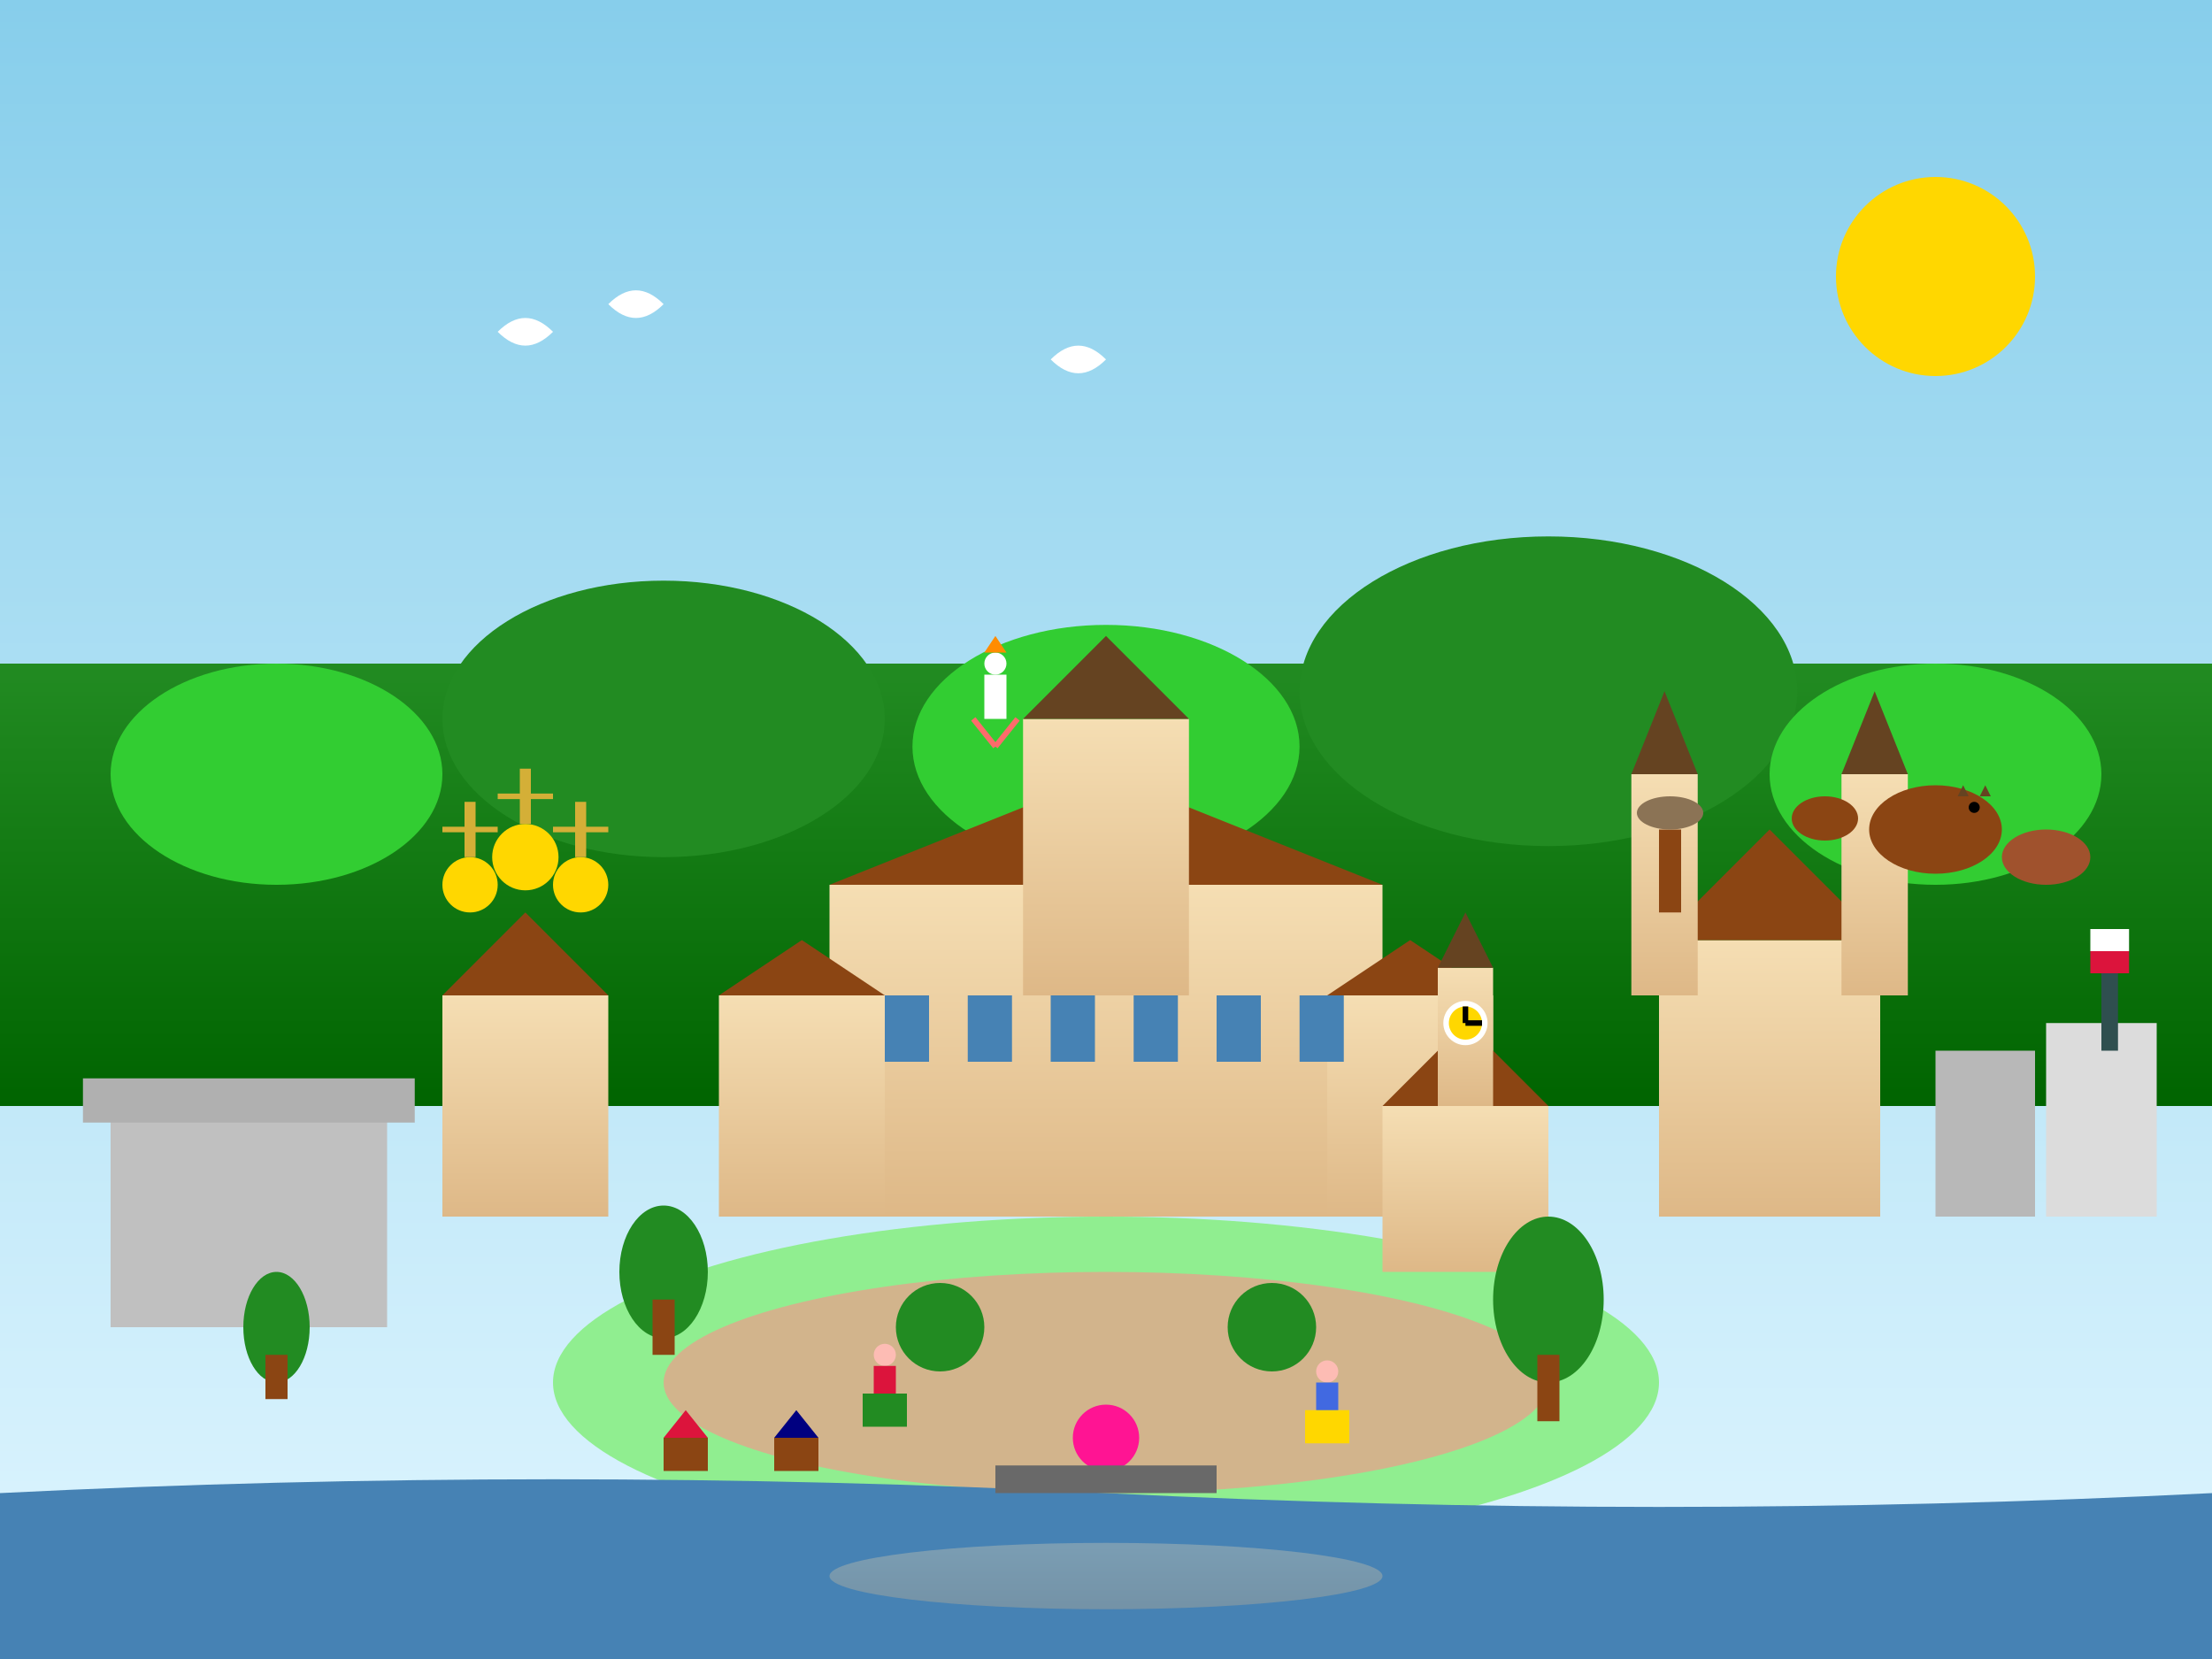 <svg xmlns="http://www.w3.org/2000/svg" viewBox="0 0 400 300" width="400" height="300">
  <rect x="0" y="0" width="400" height="300" fill="#333333" stroke="none"/>
  <defs>
    <linearGradient id="skyGradBialystok" x1="0%" y1="0%" x2="0%" y2="100%">
      <stop offset="0%" style="stop-color:#87CEEB;stop-opacity:1" />
      <stop offset="100%" style="stop-color:#E0F6FF;stop-opacity:1" />
    </linearGradient>
    <linearGradient id="palaceGradBialystok" x1="0%" y1="0%" x2="0%" y2="100%">
      <stop offset="0%" style="stop-color:#F5DEB3;stop-opacity:1" />
      <stop offset="100%" style="stop-color:#DEB887;stop-opacity:1" />
    </linearGradient>
    <linearGradient id="forestGrad" x1="0%" y1="0%" x2="0%" y2="100%">
      <stop offset="0%" style="stop-color:#228B22;stop-opacity:1" />
      <stop offset="100%" style="stop-color:#006400;stop-opacity:1" />
    </linearGradient>
  </defs>
  
  <!-- Sky -->
  <rect width="400" height="300" fill="url(#skyGradBialystok)"/>
  
  <!-- Białowieża Forest in the background -->
  <rect x="0" y="120" width="400" height="80" fill="url(#forestGrad)"/>
  
  <!-- Forest canopy -->
  <ellipse cx="50" cy="140" rx="30" ry="20" fill="#32CD32"/>
  <ellipse cx="120" cy="130" rx="40" ry="25" fill="#228B22"/>
  <ellipse cx="200" cy="135" rx="35" ry="22" fill="#32CD32"/>
  <ellipse cx="280" cy="125" rx="45" ry="28" fill="#228B22"/>
  <ellipse cx="350" cy="140" rx="30" ry="20" fill="#32CD32"/>
  
  <!-- Branicki Palace -->
  <rect x="150" y="160" width="100" height="60" fill="url(#palaceGradBialystok)"/>
  <polygon points="150,160 200,140 250,160" fill="#8B4513"/>
  
  <!-- Palace wings -->
  <rect x="130" y="180" width="30" height="40" fill="url(#palaceGradBialystok)"/>
  <rect x="240" y="180" width="30" height="40" fill="url(#palaceGradBialystok)"/>
  <polygon points="130,180 145,170 160,180" fill="#8B4513"/>
  <polygon points="240,180 255,170 270,180" fill="#8B4513"/>
  
  <!-- Central palace tower -->
  <rect x="185" y="130" width="30" height="50" fill="url(#palaceGradBialystok)"/>
  <polygon points="185,130 200,115 215,130" fill="#654321"/>
  
  <!-- Palace windows -->
  <rect x="160" y="180" width="8" height="12" fill="#4682B4"/>
  <rect x="175" y="180" width="8" height="12" fill="#4682B4"/>
  <rect x="190" y="180" width="8" height="12" fill="#4682B4"/>
  <rect x="205" y="180" width="8" height="12" fill="#4682B4"/>
  <rect x="220" y="180" width="8" height="12" fill="#4682B4"/>
  <rect x="235" y="180" width="8" height="12" fill="#4682B4"/>
  
  <!-- Palace gardens -->
  <ellipse cx="200" cy="250" rx="100" ry="30" fill="#90EE90"/>
  
  <!-- Garden paths -->
  <ellipse cx="200" cy="250" rx="80" ry="20" fill="#D2B48C"/>
  <rect x="180" y="240" width="40" height="4" fill="#D2B48C"/>
  <rect x="195" y="235" width="10" height="30" fill="#D2B48C"/>
  
  <!-- Baroque garden elements -->
  <circle cx="170" cy="240" r="8" fill="#228B22"/>
  <circle cx="230" cy="240" r="8" fill="#228B22"/>
  <circle cx="200" cy="260" r="6" fill="#FF1493"/>
  
  <!-- Orthodox Church of St. Nicholas -->
  <rect x="80" y="180" width="30" height="40" fill="url(#palaceGradBialystok)"/>
  <polygon points="80,180 95,165 110,180" fill="#8B4513"/>
  
  <!-- Orthodox church domes -->
  <circle cx="85" cy="160" r="5" fill="#FFD700"/>
  <circle cx="95" cy="155" r="6" fill="#FFD700"/>
  <circle cx="105" cy="160" r="5" fill="#FFD700"/>
  
  <!-- Orthodox crosses -->
  <line x1="85" y1="155" x2="85" y2="145" stroke="#D4AF37" stroke-width="2"/>
  <line x1="80" y1="150" x2="90" y2="150" stroke="#D4AF37" stroke-width="1"/>
  <line x1="95" y1="149" x2="95" y2="139" stroke="#D4AF37" stroke-width="2"/>
  <line x1="90" y1="144" x2="100" y2="144" stroke="#D4AF37" stroke-width="1"/>
  <line x1="105" y1="155" x2="105" y2="145" stroke="#D4AF37" stroke-width="2"/>
  <line x1="100" y1="150" x2="110" y2="150" stroke="#D4AF37" stroke-width="1"/>
  
  <!-- Cathedral Basilica -->
  <rect x="300" y="170" width="40" height="50" fill="url(#palaceGradBialystok)"/>
  <polygon points="300,170 320,150 340,170" fill="#8B4513"/>
  
  <!-- Cathedral towers -->
  <rect x="295" y="140" width="12" height="40" fill="url(#palaceGradBialystok)"/>
  <rect x="333" y="140" width="12" height="40" fill="url(#palaceGradBialystok)"/>
  <polygon points="295,140 301,125 307,140" fill="#654321"/>
  <polygon points="333,140 339,125 345,140" fill="#654321"/>
  
  <!-- River Biała -->
  <path d="M 0 270 Q 100 265 200 270 Q 300 275 400 270 L 400 300 L 0 300 Z" fill="#4682B4"/>
  
  <!-- Bridge -->
  <rect x="180" y="265" width="40" height="5" fill="#696969"/>
  
  <!-- Białystok University of Technology -->
  <rect x="20" y="200" width="50" height="40" fill="#C0C0C0"/>
  <rect x="15" y="195" width="60" height="8" fill="#B0B0B0"/>
  
  <!-- Modern buildings -->
  <rect x="350" y="190" width="18" height="30" fill="#B8B8B8"/>
  <rect x="370" y="185" width="20" height="35" fill="#DCDCDC"/>
  
  <!-- Town Hall -->
  <rect x="250" y="200" width="30" height="30" fill="url(#palaceGradBialystok)"/>
  <polygon points="250,200 265,185 280,200" fill="#8B4513"/>
  <rect x="260" y="175" width="10" height="25" fill="url(#palaceGradBialystok)"/>
  <polygon points="260,175 265,165 270,175" fill="#654321"/>
  
  <!-- Clock on town hall -->
  <circle cx="265" cy="185" r="4" fill="white"/>
  <circle cx="265" cy="185" r="3" fill="#FFD700"/>
  <line x1="265" y1="185" x2="265" y2="182" stroke="black" stroke-width="1"/>
  <line x1="265" y1="185" x2="268" y2="185" stroke="black" stroke-width="1"/>
  
  <!-- Bison (symbol of Białowieża) -->
  <ellipse cx="350" cy="150" rx="12" ry="8" fill="#8B4513"/>
  <circle cx="355" cy="147" r="3" fill="#8B4513"/>
  <circle cx="357" cy="146" r="1" fill="black"/>
  <polygon points="354,144 355,142 356,144" fill="#654321"/>
  <polygon points="358,144 359,142 360,144" fill="#654321"/>
  
  <!-- European bison herd -->
  <ellipse cx="370" cy="155" rx="8" ry="5" fill="#A0522D"/>
  <circle cx="373" cy="153" r="2" fill="#A0522D"/>
  
  <ellipse cx="330" cy="148" rx="6" ry="4" fill="#8B4513"/>
  <circle cx="332" cy="146" r="1.5" fill="#8B4513"/>
  
  <!-- Trees around palace -->
  <ellipse cx="120" cy="230" rx="8" ry="12" fill="#228B22"/>
  <rect x="118" y="235" width="4" height="10" fill="#8B4513"/>
  
  <ellipse cx="280" cy="235" rx="10" ry="15" fill="#228B22"/>
  <rect x="278" y="245" width="4" height="12" fill="#8B4513"/>
  
  <ellipse cx="50" cy="240" rx="6" ry="10" fill="#228B22"/>
  <rect x="48" y="245" width="4" height="8" fill="#8B4513"/>
  
  <!-- Storks (characteristic for the region) -->
  <circle cx="180" cy="120" r="2" fill="white"/>
  <rect x="178" y="122" width="4" height="8" fill="white"/>
  <line x1="176" y1="130" x2="180" y2="135" stroke="#FF6B6B" stroke-width="1"/>
  <line x1="184" y1="130" x2="180" y2="135" stroke="#FF6B6B" stroke-width="1"/>
  <polygon points="178,118 180,115 182,118" fill="#FF8C00"/>
  
  <!-- Stork nest on chimney -->
  <rect x="300" y="150" width="4" height="15" fill="#8B4513"/>
  <ellipse cx="302" cy="147" rx="6" ry="3" fill="#8B7355"/>
  
  <!-- Multicultural elements -->
  <rect x="120" y="260" width="8" height="6" fill="#8B4513"/>
  <polygon points="120,260 124,255 128,260" fill="#DC143C"/>
  
  <rect x="140" y="260" width="8" height="6" fill="#8B4513"/>
  <polygon points="140,260 144,255 148,260" fill="#000080"/>
  
  <!-- People in traditional costumes -->
  <circle cx="160" cy="245" r="2" fill="#FDBCB4"/>
  <rect x="158" y="247" width="4" height="8" fill="#DC143C"/>
  <rect x="156" y="252" width="8" height="6" fill="#228B22"/>
  
  <circle cx="240" cy="248" r="2" fill="#FDBCB4"/>
  <rect x="238" y="250" width="4" height="8" fill="#4169E1"/>
  <rect x="236" y="255" width="8" height="6" fill="#FFD700"/>
  
  <!-- Birds flying to Białowieża -->
  <path d="M 100 60 Q 95 55 90 60 Q 95 65 100 60" fill="white"/>
  <path d="M 120 55 Q 115 50 110 55 Q 115 60 120 55" fill="white"/>
  <path d="M 200 65 Q 195 60 190 65 Q 195 70 200 65" fill="white"/>
  
  <!-- Sun -->
  <circle cx="350" cy="50" r="18" fill="#FFD700"/>
  
  <!-- Polish-Belarusian border marker -->
  <rect x="380" y="170" width="3" height="20" fill="#2F4F4F"/>
  <rect x="378" y="168" width="7" height="4" fill="white"/>
  <rect x="378" y="172" width="7" height="4" fill="#DC143C"/>
  
  <!-- Water reflection -->
  <ellipse cx="200" cy="285" rx="50" ry="6" fill="url(#palaceGradBialystok)" opacity="0.3"/>
  
</svg>
